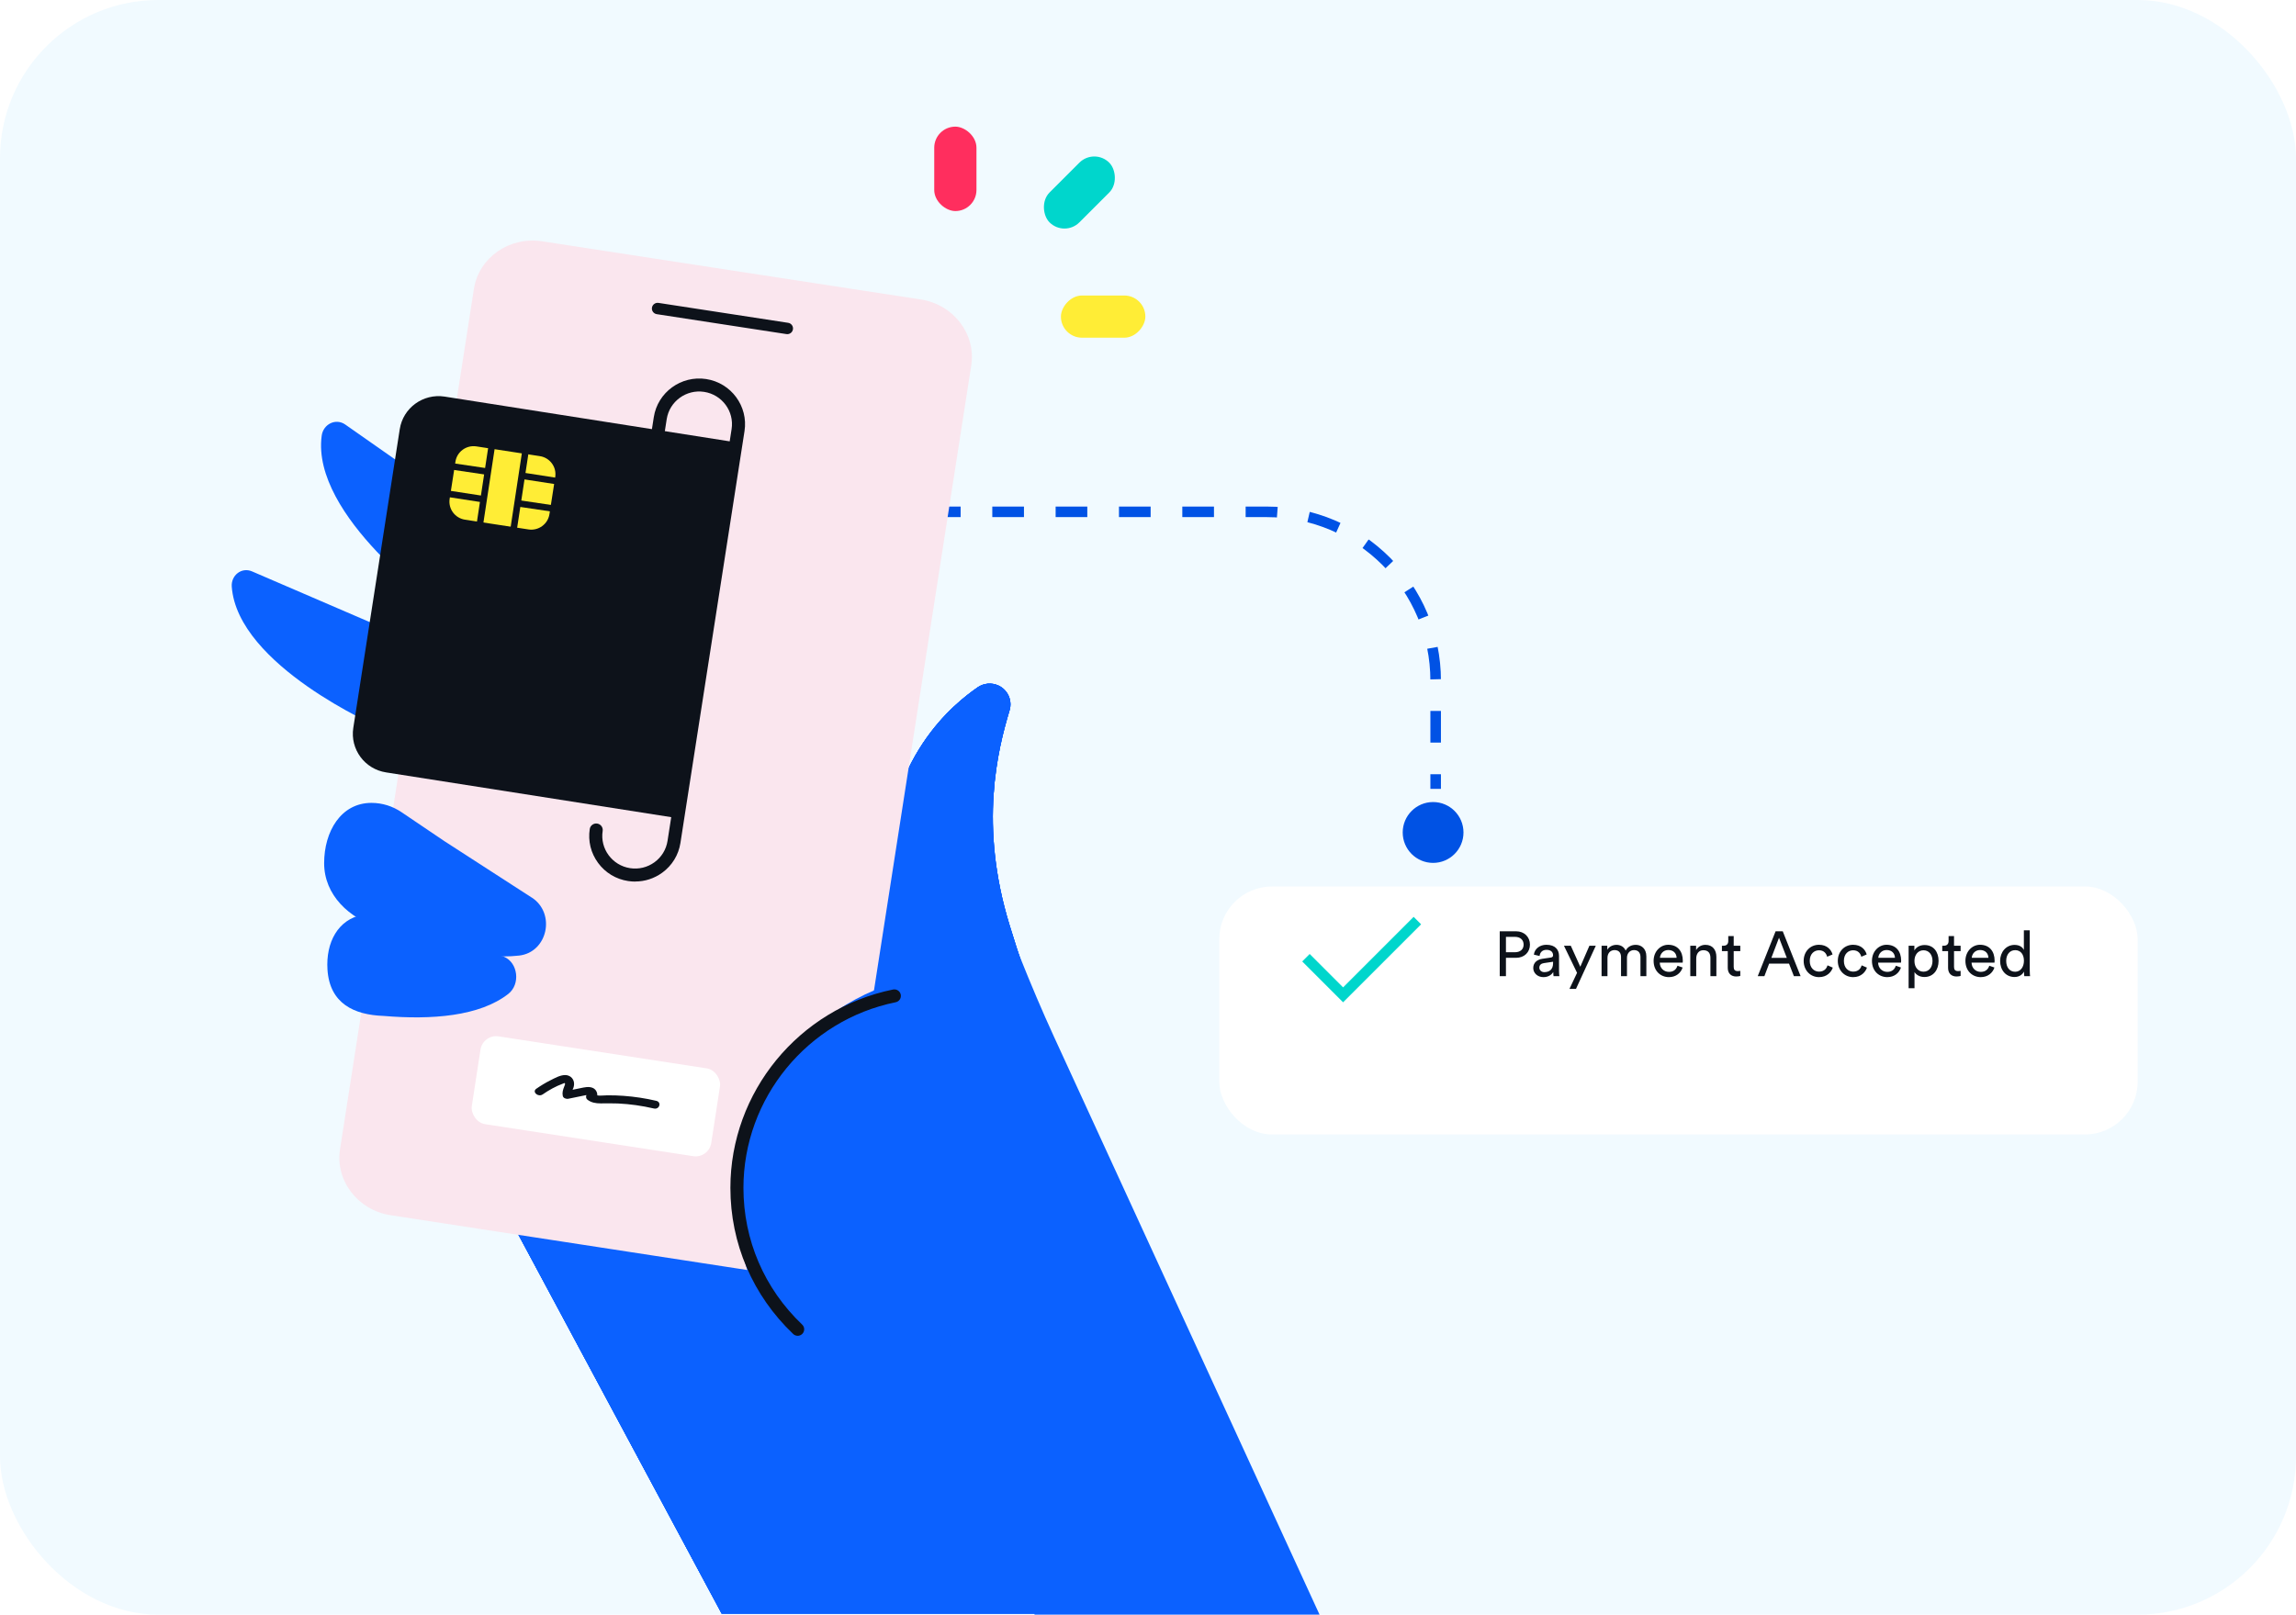 <svg width="435" height="306" viewBox="0 0 435 306" fill="none" xmlns="http://www.w3.org/2000/svg">
<rect width="435" height="306" rx="30" fill="#F1FAFF"/>
<g clip-path="url(#clip0_6_312)">
<rect width="16" height="8" rx="4" transform="matrix(4.37114e-08 1 1 -4.37114e-08 177 24)" fill="#FF2E5E"/>
<rect width="16" height="8" rx="4" transform="matrix(-0.707 0.707 0.707 0.707 207.328 28)" fill="#00D6CC"/>
<rect width="16" height="8" rx="4" transform="matrix(-1 0 0 1 217 56)" fill="#FFED36"/>
</g>
<g filter="url(#filter0_d_6_312)">
<rect x="231" y="158" width="174" height="47" rx="10" fill="white"/>
</g>
<path d="M247.425 181.5L254.463 188.537L268.537 174.463" stroke="#00D6CC" stroke-width="2"/>
<path d="M271.515 163.53C274.694 163.53 277.272 160.949 277.272 157.765C277.272 154.581 274.694 152 271.515 152C268.336 152 265.758 154.581 265.758 157.765C265.758 160.949 268.336 163.53 271.515 163.53Z" fill="#0052E4"/>
<path d="M285.316 180.464V177.548H287.02C288.04 177.548 288.664 178.124 288.664 179.024C288.664 179.9 288.04 180.464 287.02 180.464H285.316ZM287.236 181.52C288.808 181.52 289.864 180.452 289.864 179.012C289.864 177.584 288.808 176.492 287.236 176.492H284.14V185H285.316V181.52H287.236ZM290.489 183.452C290.489 184.364 291.245 185.18 292.421 185.18C293.453 185.18 294.029 184.628 294.281 184.22C294.281 184.64 294.317 184.856 294.341 185H295.445C295.421 184.856 295.373 184.556 295.373 184.052V181.16C295.373 180.032 294.701 179.048 292.973 179.048C291.725 179.048 290.729 179.816 290.609 180.92L291.689 181.172C291.761 180.5 292.205 180.008 292.997 180.008C293.873 180.008 294.245 180.476 294.245 181.04C294.245 181.244 294.149 181.424 293.801 181.472L292.241 181.7C291.245 181.844 290.489 182.42 290.489 183.452ZM292.577 184.232C292.001 184.232 291.641 183.824 291.641 183.392C291.641 182.876 292.001 182.6 292.481 182.528L294.245 182.264V182.528C294.245 183.788 293.501 184.232 292.577 184.232ZM298.586 187.412L302.342 179.228H301.13L299.402 183.212L297.602 179.228H296.306L298.79 184.364L297.35 187.412H298.586ZM304.551 185V181.52C304.551 180.656 305.091 180.056 305.895 180.056C306.759 180.056 307.119 180.632 307.119 181.376V185H308.247V181.508C308.247 180.68 308.787 180.056 309.579 180.056C310.431 180.056 310.803 180.62 310.803 181.376V185H311.919V181.256C311.919 179.744 310.935 179.06 309.927 179.06C309.195 179.06 308.451 179.324 307.995 180.152C307.683 179.408 306.987 179.06 306.267 179.06C305.595 179.06 304.875 179.36 304.515 179.996V179.228H303.435V185H304.551ZM314.494 181.52C314.542 180.776 315.118 180.044 316.066 180.044C317.086 180.044 317.626 180.692 317.65 181.52H314.494ZM317.818 183.02C317.602 183.668 317.134 184.184 316.198 184.184C315.226 184.184 314.482 183.464 314.458 182.432H318.802C318.814 182.36 318.826 182.216 318.826 182.072C318.826 180.272 317.83 179.048 316.054 179.048C314.602 179.048 313.294 180.284 313.294 182.096C313.294 184.052 314.65 185.18 316.198 185.18C317.542 185.18 318.466 184.376 318.79 183.356L317.818 183.02ZM321.368 181.664C321.368 180.788 321.824 180.08 322.712 180.08C323.72 180.08 324.056 180.728 324.056 181.532V185H325.184V181.34C325.184 180.056 324.5 179.06 323.12 179.06C322.448 179.06 321.764 179.336 321.344 180.056V179.228H320.24V185H321.368V181.664ZM328.468 177.404H327.436V178.34C327.436 178.844 327.172 179.228 326.548 179.228H326.236V180.248H327.34V183.416C327.34 184.46 327.964 185.06 328.948 185.06C329.332 185.06 329.62 184.988 329.716 184.952V183.992C329.62 184.016 329.416 184.04 329.272 184.04C328.684 184.04 328.468 183.776 328.468 183.248V180.248H329.716V179.228H328.468V177.404ZM339.872 185H341.144L337.76 176.492H336.404L333.02 185H334.28L335.18 182.624H338.948L339.872 185ZM337.052 177.716L338.528 181.532H335.6L337.052 177.716ZM344.627 180.092C345.611 180.092 346.031 180.752 346.175 181.316L347.195 180.884C346.955 180.008 346.163 179.048 344.627 179.048C342.983 179.048 341.723 180.308 341.723 182.108C341.723 183.86 342.959 185.18 344.639 185.18C346.139 185.18 346.967 184.208 347.243 183.38L346.247 182.948C346.115 183.404 345.719 184.136 344.639 184.136C343.703 184.136 342.875 183.428 342.875 182.108C342.875 180.764 343.715 180.092 344.627 180.092ZM351.096 180.092C352.08 180.092 352.5 180.752 352.644 181.316L353.664 180.884C353.424 180.008 352.632 179.048 351.096 179.048C349.452 179.048 348.192 180.308 348.192 182.108C348.192 183.86 349.428 185.18 351.108 185.18C352.608 185.18 353.436 184.208 353.712 183.38L352.716 182.948C352.584 183.404 352.188 184.136 351.108 184.136C350.172 184.136 349.344 183.428 349.344 182.108C349.344 180.764 350.184 180.092 351.096 180.092ZM355.861 181.52C355.909 180.776 356.485 180.044 357.433 180.044C358.453 180.044 358.993 180.692 359.017 181.52H355.861ZM359.185 183.02C358.969 183.668 358.501 184.184 357.565 184.184C356.593 184.184 355.849 183.464 355.825 182.432H360.169C360.181 182.36 360.193 182.216 360.193 182.072C360.193 180.272 359.197 179.048 357.421 179.048C355.969 179.048 354.661 180.284 354.661 182.096C354.661 184.052 356.017 185.18 357.565 185.18C358.909 185.18 359.833 184.376 360.157 183.356L359.185 183.02ZM362.723 187.28V184.22C363.035 184.736 363.707 185.156 364.595 185.156C366.287 185.156 367.283 183.824 367.283 182.108C367.283 180.428 366.359 179.096 364.631 179.096C363.695 179.096 363.011 179.552 362.699 180.128V179.228H361.607V187.28H362.723ZM366.131 182.108C366.131 183.296 365.471 184.148 364.427 184.148C363.395 184.148 362.711 183.296 362.711 182.108C362.711 180.956 363.395 180.092 364.427 180.092C365.483 180.092 366.131 180.956 366.131 182.108ZM370.211 177.404H369.179V178.34C369.179 178.844 368.915 179.228 368.291 179.228H367.979V180.248H369.083V183.416C369.083 184.46 369.707 185.06 370.691 185.06C371.075 185.06 371.363 184.988 371.459 184.952V183.992C371.363 184.016 371.159 184.04 371.015 184.04C370.427 184.04 370.211 183.776 370.211 183.248V180.248H371.459V179.228H370.211V177.404ZM373.568 181.52C373.616 180.776 374.192 180.044 375.14 180.044C376.16 180.044 376.7 180.692 376.724 181.52H373.568ZM376.892 183.02C376.676 183.668 376.208 184.184 375.272 184.184C374.3 184.184 373.556 183.464 373.532 182.432H377.876C377.888 182.36 377.9 182.216 377.9 182.072C377.9 180.272 376.904 179.048 375.128 179.048C373.676 179.048 372.368 180.284 372.368 182.096C372.368 184.052 373.724 185.18 375.272 185.18C376.616 185.18 377.54 184.376 377.864 183.356L376.892 183.02ZM380.094 182.096C380.094 180.908 380.766 180.068 381.798 180.068C382.83 180.068 383.454 180.884 383.454 182.072C383.454 183.26 382.818 184.16 381.786 184.16C380.706 184.16 380.094 183.284 380.094 182.096ZM383.466 184.22C383.466 184.568 383.502 184.868 383.526 185H384.618C384.606 184.904 384.558 184.484 384.558 183.932V176.312H383.442V180.044C383.25 179.576 382.698 179.072 381.678 179.072C380.046 179.072 378.942 180.464 378.942 182.096C378.942 183.812 379.986 185.156 381.678 185.156C382.578 185.156 383.19 184.676 383.466 184.124V184.22Z" fill="#0D121A"/>
<path d="M176 97H240C257.673 97 272 111.327 272 129V149.5" stroke="#0052E5" stroke-width="2" stroke-dasharray="6 6"/>
<g clip-path="url(#clip1_6_312)">
<path d="M199.687 196.474C190.597 176.679 183.711 155 183.711 155L171 167.482L177.231 195.494C177.231 195.494 179.478 196.97 182.593 198.76L176.569 222.016C176.569 222.016 187.476 245.869 189.13 249.022C190.784 252.176 196.004 305.994 196.004 305.994H250L199.687 196.474Z" fill="#0B61FF"/>
</g>
<path d="M88.357 215.612L136.72 305.795H225.275L209.178 269.433C205.183 261.455 202.352 252.935 201.002 244.126C200.476 240.703 200.197 237.44 200.197 234.381C200.197 196.023 198.701 199.489 191.275 175.34C185.441 156.361 189.014 142.134 191.275 134.612C191.833 132.753 190.953 130.758 189.182 129.927C187.887 129.318 186.37 129.459 185.199 130.278C181.024 133.208 167.687 143.289 167.365 167.137L86.594 182.942" fill="#0B61FF"/>
<path d="M88.357 215.612L136.72 305.795H225.275L209.178 269.433C205.183 261.455 202.352 252.935 201.002 244.126C200.476 240.703 200.197 237.44 200.197 234.381C200.197 196.023 198.701 199.489 191.275 175.34C185.441 156.361 189.014 142.134 191.275 134.612C191.833 132.753 190.953 130.758 189.182 129.927C187.887 129.318 186.37 129.459 185.199 130.278C181.024 133.208 167.687 143.289 167.365 167.137L86.594 182.942" fill="#0B61FF"/>
<path d="M88.357 215.612L136.72 305.795H225.275L209.178 269.433C205.183 261.455 202.352 252.935 201.002 244.126C200.476 240.703 200.197 237.44 200.197 234.381C200.197 196.023 198.701 199.489 191.275 175.34C185.441 156.361 189.014 142.134 191.275 134.612C191.833 132.753 190.953 130.758 189.182 129.927C187.887 129.318 186.37 129.459 185.199 130.278C181.024 133.208 167.687 143.289 167.365 167.137L86.594 182.942" fill="#0B61FF"/>
<path d="M88.357 215.612L136.72 305.795H225.275L209.178 269.433C205.183 261.455 202.352 252.935 201.002 244.126C200.476 240.703 200.197 237.44 200.197 234.381C200.197 196.023 198.701 199.489 191.275 175.34C185.441 156.361 189.014 142.134 191.275 134.612C191.833 132.753 190.953 130.758 189.182 129.927C187.887 129.318 186.37 129.459 185.199 130.278C181.024 133.208 167.687 143.289 167.365 167.137L86.594 182.942" fill="#0B61FF"/>
<path d="M71.745 137.764C71.745 137.764 44.987 126.136 43.91 111.177C43.755 109.041 45.768 107.434 47.744 108.284L82.231 123.144" fill="#0B61FF"/>
<path d="M83.327 115.037C83.327 115.037 58.893 97.812 60.949 82.564C61.24 80.391 63.6 79.191 65.409 80.453L96.935 102.528" fill="#0B61FF"/>
<path d="M174.431 56.751L102.718 45.73C96.501 44.775 90.711 48.819 89.786 54.764L64.42 217.806C63.495 223.751 67.785 229.345 74.002 230.3L145.716 241.321C151.933 242.277 157.722 238.232 158.647 232.288L184.013 69.245C184.938 63.3 180.648 57.707 174.431 56.751Z" fill="#FAE6EE"/>
<path d="M179.42 269.531C155.723 269.531 139.613 250.442 139.613 226.889C139.613 203.337 158.82 184.247 182.517 184.247" fill="#0B61FF"/>
<path d="M151.127 253.15C150.817 253.15 150.508 253.04 150.272 252.806C142.605 245.499 138.38 235.661 138.38 225.11C138.38 206.969 151.338 191.16 169.194 187.528C169.87 187.393 170.52 187.824 170.656 188.489C170.792 189.153 170.359 189.806 169.69 189.941C152.979 193.339 140.852 208.132 140.852 225.11C140.852 234.99 144.803 244.194 151.982 251.033C152.477 251.501 152.49 252.282 152.019 252.775C151.777 253.027 151.449 253.157 151.127 253.157V253.15Z" fill="#0D121A"/>
<path d="M127.411 154.902L73.154 146.382C69.091 145.761 66.309 141.981 66.935 137.943L75.736 81.339C76.362 77.301 80.165 74.537 84.228 75.158L138.485 83.678L127.411 154.896V154.902Z" fill="#0D121A"/>
<path d="M86.287 87.488L85.19 94.539C84.896 96.427 86.198 98.195 88.098 98.487L100.126 100.335C102.025 100.627 103.804 99.333 104.097 97.445L105.194 90.394C105.488 88.506 104.186 86.738 102.286 86.446L90.259 84.598C88.359 84.306 86.58 85.6 86.287 87.488Z" fill="#FFED36"/>
<path d="M120.344 167.072C119.898 167.072 119.446 167.035 119 166.968C116.702 166.617 114.683 165.398 113.314 163.533C111.939 161.667 111.382 159.39 111.735 157.106C111.84 156.435 112.478 155.973 113.147 156.078C113.822 156.182 114.287 156.81 114.181 157.481C113.655 160.849 115.99 164.013 119.378 164.53C121.019 164.782 122.661 164.382 123.998 163.409C125.336 162.437 126.216 160.996 126.47 159.365L138.609 81.32C139.136 77.953 136.801 74.789 133.413 74.266C130.025 73.742 126.841 76.063 126.315 79.43L125.782 82.847C125.677 83.518 125.039 83.98 124.37 83.875C123.695 83.77 123.23 83.142 123.336 82.471L123.868 79.055C124.599 74.346 129.052 71.108 133.791 71.834C138.529 72.56 141.787 76.987 141.056 81.696L128.916 159.74C128.563 162.024 127.337 164.031 125.46 165.392C123.955 166.487 122.177 167.06 120.344 167.06V167.072Z" fill="#0D121A"/>
<path d="M91.908 88.689L84.99 87.667L84.804 88.886L91.723 89.908L91.116 93.909L84.928 92.955L84.742 94.174L90.93 95.128L90.125 100.428L91.351 100.613L94.002 83.167L92.775 82.982L91.908 88.689Z" fill="#0D121A"/>
<path d="M99.372 90.856L105.559 91.81L105.751 90.597L99.558 89.637L100.363 84.337L99.136 84.152L96.485 101.598L97.712 101.783L98.579 96.076L105.497 97.098L105.683 95.885L98.765 94.857L99.372 90.856Z" fill="#0D121A"/>
<path d="M149.324 61.178L124.76 57.403C124.167 57.312 123.612 57.716 123.52 58.306C123.428 58.895 123.835 59.447 124.428 59.538L148.992 63.313C149.585 63.405 150.14 63.001 150.232 62.411C150.324 61.822 149.917 61.27 149.324 61.178Z" fill="#0D121A"/>
<path d="M95.496 181.319L74.37 174.28C73.873 174 73.348 173.775 72.801 173.604L72.43 173.446L72.433 173.492C71.28 173.186 70.055 173.116 68.811 173.336C64.014 174.191 61.712 178.637 62.044 183.757C62.464 190.178 67.071 192.342 72.688 192.533C81.755 193.299 90.848 192.618 96.301 188.361C98.626 186.54 98.172 182.474 95.496 181.319Z" fill="#0B61FF"/>
<path d="M100.731 170.096L84.207 159.417L76.079 153.924C74.441 152.816 72.484 152.158 70.377 152.158C64.6 152.158 61.412 157.566 61.412 163.587C61.412 169.607 66.151 174.116 72.009 175.81C72.046 175.823 72.09 175.836 72.128 175.849C80.618 179.159 90.577 181.981 98.349 181.095C103.757 180.482 105.357 173.08 100.737 170.09L100.731 170.096Z" fill="#0B61FF"/>
<rect width="45.923" height="16.841" rx="3" transform="matrix(0.988 0.152 -0.152 0.988 91.491 195.949)" fill="white"/>
<g clip-path="url(#clip2_6_312)">
<path d="M102.824 207.401C103.976 206.6 105.278 205.87 106.637 205.371C106.832 205.301 106.947 205.2 107.021 205.296C107.13 205.442 106.941 205.794 106.889 205.935C106.654 206.54 106.488 207.059 106.626 207.698C106.717 208.111 107.256 208.313 107.687 208.227C108.443 208.071 109.2 207.92 109.952 207.764C110.296 207.693 110.64 207.613 110.989 207.552C111.104 207.532 111.288 207.542 111.391 207.507C111.488 207.537 111.517 207.522 111.483 207.467C111.425 207.346 111.483 207.23 111.66 207.129C111.018 207.21 110.835 208.041 111.282 208.394C112.004 208.963 112.87 209.114 113.817 209.109C114.9 209.109 115.978 209.074 117.068 209.124C119.373 209.23 121.644 209.557 123.875 210.076C124.947 210.328 125.4 208.867 124.333 208.62C122.303 208.147 120.233 207.829 118.146 207.678C117.119 207.603 116.087 207.567 115.049 207.578C114.304 207.583 113.111 207.809 112.503 207.331C112.377 207.754 112.251 208.172 112.125 208.595C113.599 208.409 113.386 206.57 112.228 206.142C111.517 205.88 110.749 206.061 110.038 206.207C109.103 206.399 108.168 206.59 107.239 206.782L108.3 207.311C108.214 206.913 108.547 206.464 108.661 206.086C108.765 205.739 108.799 205.361 108.719 205.008C108.547 204.273 107.916 203.739 107.056 203.739C106.11 203.744 105.1 204.323 104.303 204.721C103.351 205.195 102.463 205.739 101.608 206.333C100.742 206.933 101.964 207.996 102.824 207.401V207.401Z" fill="#0D121A"/>
</g>
<defs>
<filter id="filter0_d_6_312" x="213" y="150" width="210" height="83" filterUnits="userSpaceOnUse" color-interpolation-filters="sRGB">
<feFlood flood-opacity="0" result="BackgroundImageFix"/>
<feColorMatrix in="SourceAlpha" type="matrix" values="0 0 0 0 0 0 0 0 0 0 0 0 0 0 0 0 0 0 127 0" result="hardAlpha"/>
<feOffset dy="10"/>
<feGaussianBlur stdDeviation="9"/>
<feComposite in2="hardAlpha" operator="out"/>
<feColorMatrix type="matrix" values="0 0 0 0 0.043 0 0 0 0 0.38 0 0 0 0 1 0 0 0 0.1 0"/>
<feBlend mode="normal" in2="BackgroundImageFix" result="effect1_dropShadow_6_312"/>
<feBlend mode="normal" in="SourceGraphic" in2="effect1_dropShadow_6_312" result="shape"/>
</filter>
<clipPath id="clip0_6_312">
<rect width="40" height="40" fill="white" transform="matrix(4.37114e-08 1 1 -4.37114e-08 177 24)"/>
</clipPath>
<clipPath id="clip1_6_312">
<rect width="79" height="151" fill="white" transform="translate(171 155)"/>
</clipPath>
<clipPath id="clip2_6_312">
<rect width="23.631" height="6.362" fill="white" transform="translate(101.31 203.739)"/>
</clipPath>
</defs>
</svg>
